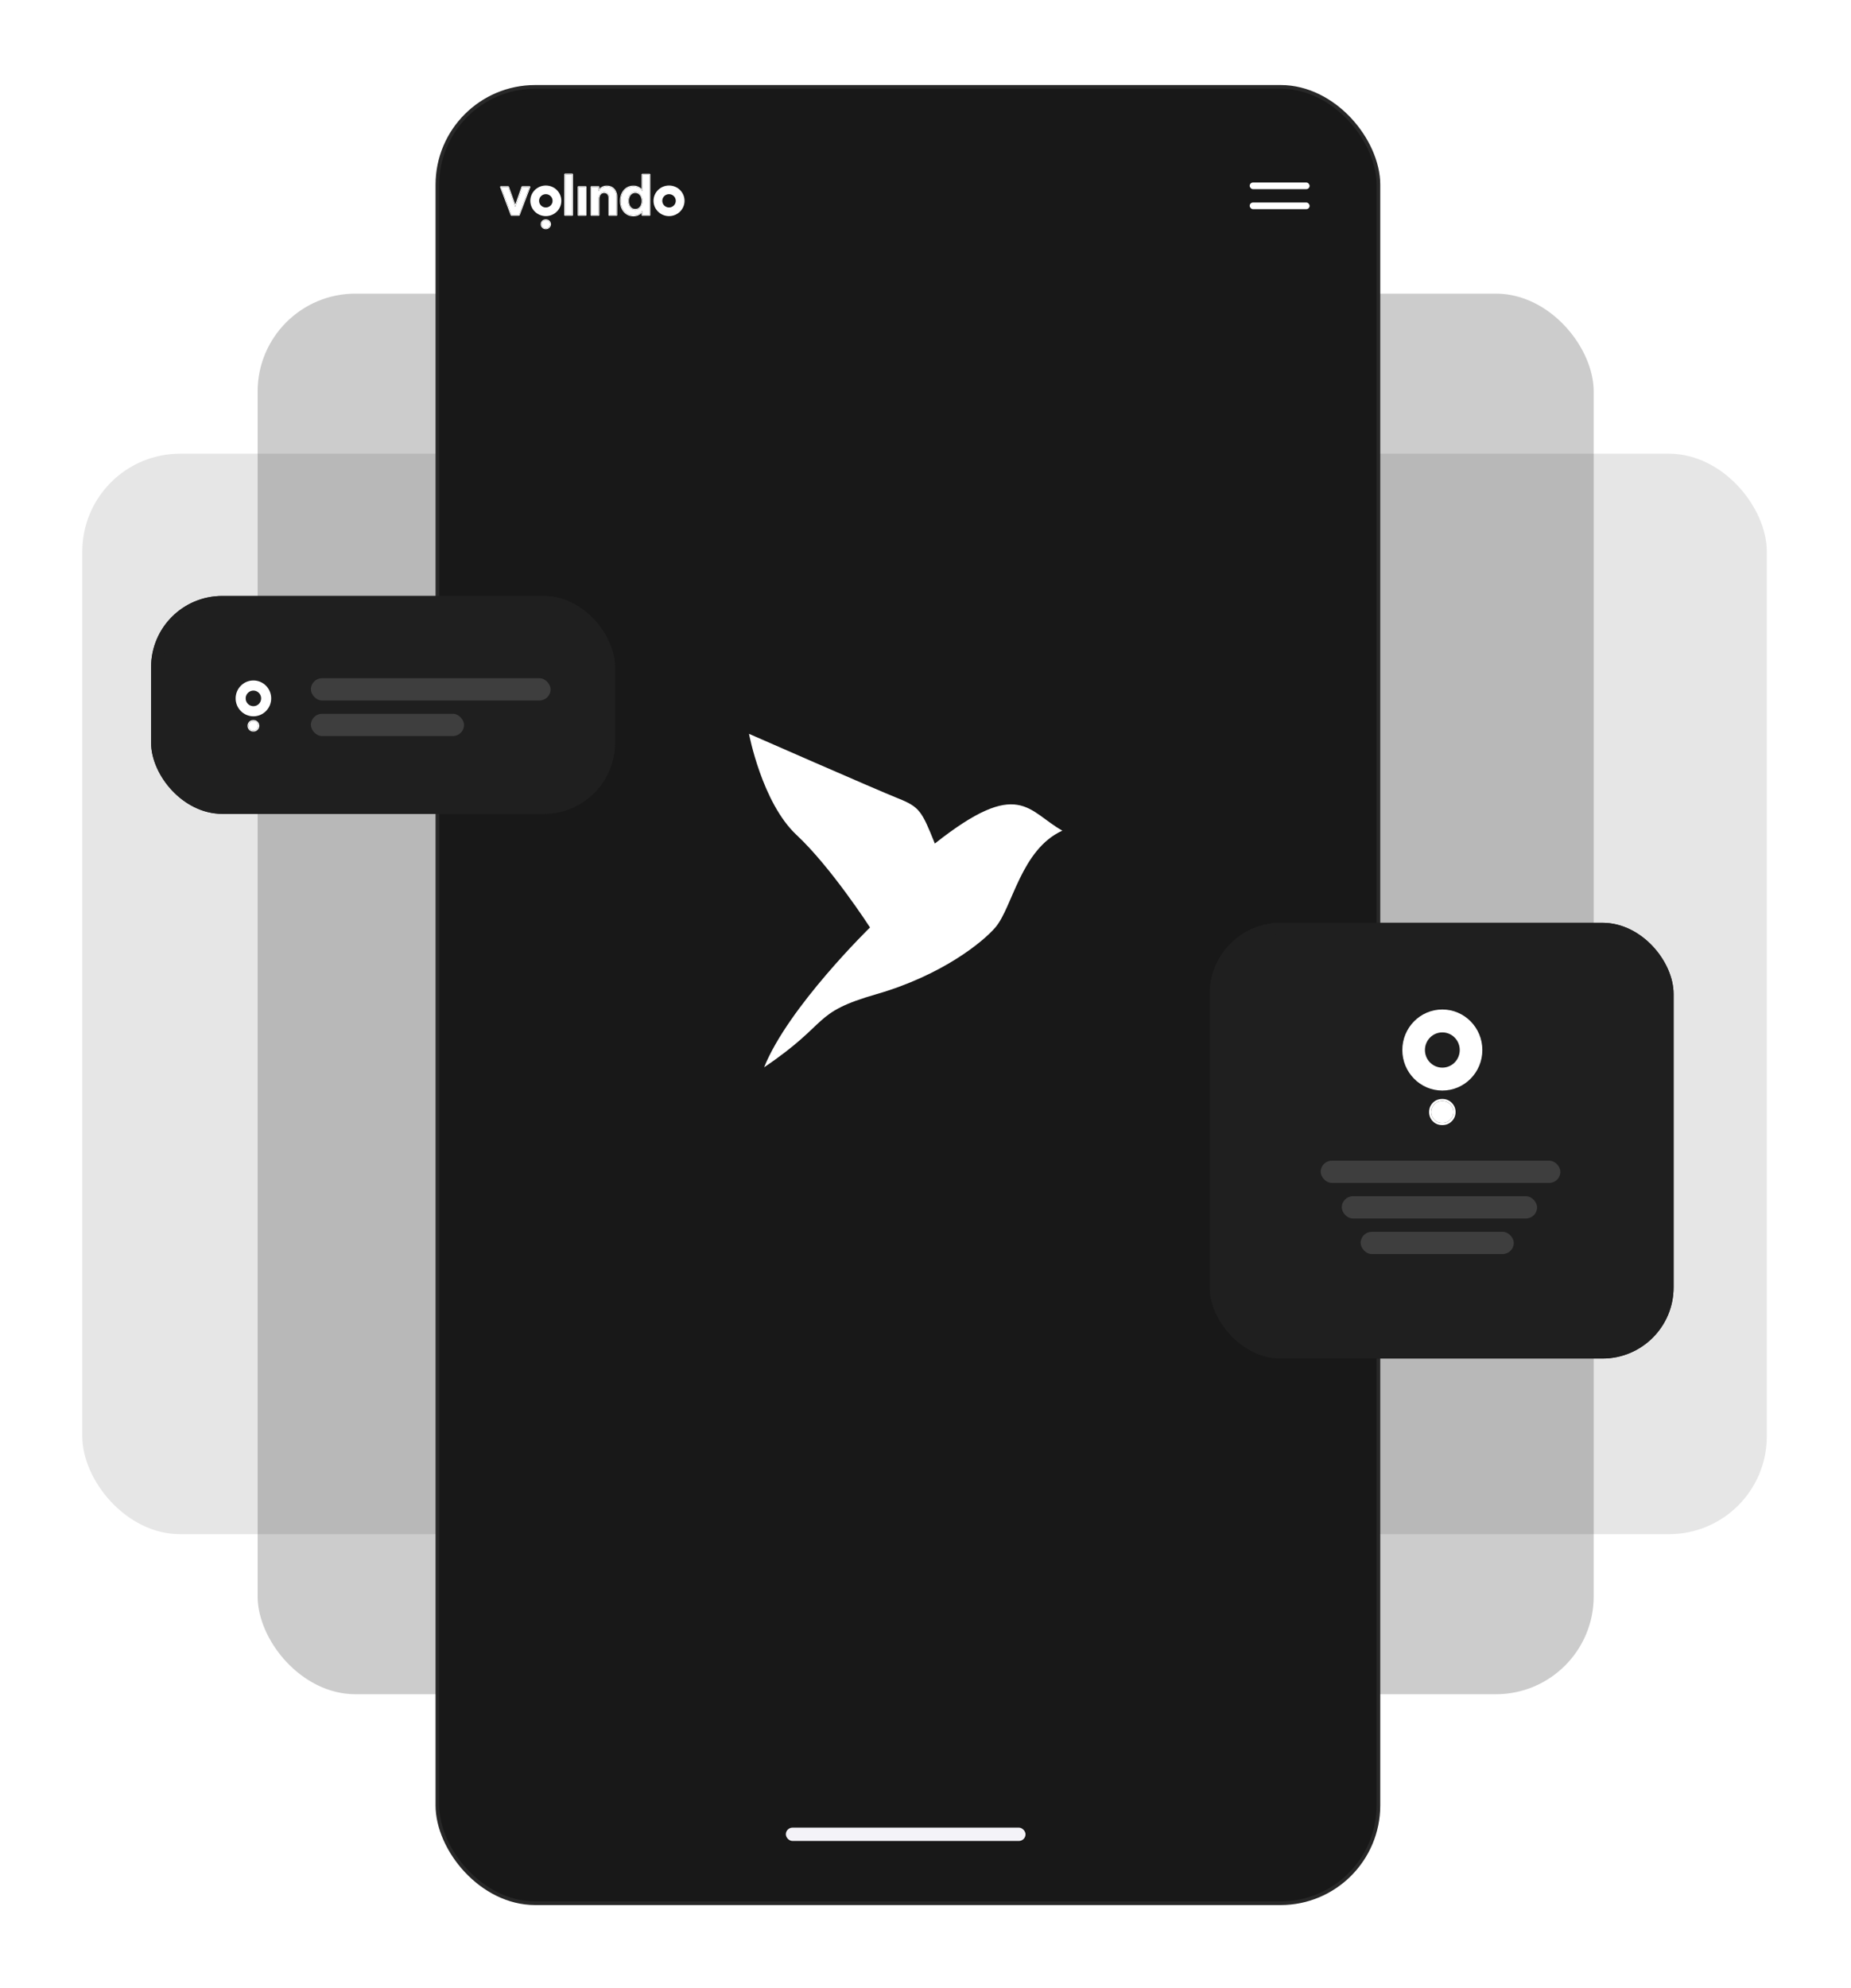 <svg width="502" height="539" viewBox="0 0 502 539" fill="none" xmlns="http://www.w3.org/2000/svg">
<g opacity="0.1" filter="url(#filter0_d_106_38)">
<rect x="326.883" y="121.795" width="151.68" height="292.912" rx="26.519" fill="black"/>
</g>
<g opacity="0.1" filter="url(#filter1_d_106_38)">
<rect x="21.717" y="121.795" width="151.68" height="292.912" rx="26.519" fill="black"/>
</g>
<g opacity="0.2" filter="url(#filter2_d_106_38)">
<rect x="234.791" y="78.4" width="196.823" height="379.701" rx="26.519" fill="black"/>
</g>
<g opacity="0.2" filter="url(#filter3_d_106_38)">
<rect x="69.268" y="78.4" width="196.823" height="379.701" rx="26.519" fill="black"/>
</g>
<g filter="url(#filter4_d_106_38)">
<rect x="118.021" y="22.349" width="255.208" height="492.406" rx="26.519" fill="#181818"/>
<rect x="118.021" y="22.349" width="255.208" height="492.406" rx="26.519" stroke="#282828"/>
</g>
<rect x="213.123" y="495.469" width="65.006" height="3.616" rx="1.808" fill="#F4F3F8"/>
<rect x="338.92" y="49.472" width="16.252" height="1.808" rx="0.904" fill="white"/>
<rect x="338.92" y="54.896" width="16.252" height="1.808" rx="0.904" fill="white"/>
<path d="M138.713 58.28L135.851 50.689H137.812L139.745 56.103L141.649 50.689H143.611L140.733 58.28H138.713Z" fill="white"/>
<path d="M153.245 58.28L153.259 47.28H155.178V58.28H153.245Z" fill="white"/>
<path d="M156.897 58.28V50.689H158.83V58.28H156.897Z" fill="white"/>
<path d="M160.402 58.28V50.689H162.335V51.777H162.422C162.5 51.644 162.621 51.481 162.785 51.29C162.95 51.09 163.178 50.918 163.468 50.775C163.759 50.622 164.127 50.546 164.573 50.546C165.164 50.546 165.648 50.679 166.026 50.947C166.414 51.204 166.7 51.548 166.884 51.978C167.077 52.408 167.174 52.871 167.174 53.367V58.28H165.241V53.625C165.241 53.214 165.125 52.861 164.893 52.565C164.66 52.269 164.311 52.121 163.846 52.121C163.488 52.121 163.197 52.212 162.974 52.393C162.752 52.565 162.587 52.789 162.48 53.066C162.383 53.343 162.335 53.635 162.335 53.94V58.28H160.402Z" fill="white"/>
<path d="M171.78 58.423C171.209 58.423 170.71 58.313 170.283 58.094C169.857 57.865 169.499 57.564 169.208 57.191C168.927 56.809 168.714 56.385 168.568 55.917C168.433 55.449 168.365 54.971 168.365 54.484C168.365 53.997 168.433 53.52 168.568 53.052C168.714 52.584 168.927 52.164 169.208 51.792C169.499 51.41 169.857 51.109 170.283 50.889C170.71 50.66 171.209 50.546 171.78 50.546C172.274 50.546 172.681 50.627 173.001 50.789C173.321 50.942 173.573 51.114 173.757 51.305C173.941 51.486 174.067 51.634 174.134 51.749H174.222V47.329H176.154V58.28H174.222V57.22H174.134C174.067 57.335 173.941 57.487 173.757 57.678C173.573 57.869 173.321 58.041 173.001 58.194C172.681 58.347 172.274 58.423 171.78 58.423ZM172.289 56.862C172.725 56.862 173.088 56.747 173.379 56.518C173.669 56.28 173.887 55.979 174.033 55.616C174.178 55.253 174.251 54.876 174.251 54.484C174.251 54.093 174.178 53.716 174.033 53.353C173.887 52.99 173.669 52.694 173.379 52.465C173.088 52.226 172.725 52.107 172.289 52.107C171.853 52.107 171.485 52.226 171.184 52.465C170.894 52.694 170.676 52.99 170.53 53.353C170.385 53.716 170.312 54.093 170.312 54.484C170.312 54.876 170.385 55.253 170.53 55.616C170.676 55.979 170.894 56.28 171.184 56.518C171.485 56.747 171.853 56.862 172.289 56.862Z" fill="white"/>
<path fill-rule="evenodd" clip-rule="evenodd" d="M138.713 58.5C138.62 58.5 138.536 58.443 138.504 58.357L135.641 50.766C135.615 50.698 135.625 50.622 135.667 50.563C135.709 50.504 135.777 50.468 135.851 50.468H137.812C137.907 50.468 137.992 50.528 138.023 50.616L139.744 55.434L141.438 50.617C141.469 50.528 141.554 50.468 141.649 50.468H143.611C143.684 50.468 143.753 50.504 143.795 50.563C143.836 50.623 143.846 50.698 143.82 50.766L140.943 58.357C140.91 58.443 140.827 58.5 140.733 58.5H138.713ZM139.745 56.103L137.812 50.689H135.851L138.713 58.28H140.733L143.611 50.689H141.649L139.745 56.103ZM153.087 58.436C153.045 58.394 153.021 58.338 153.021 58.28L153.036 47.28C153.036 47.158 153.136 47.06 153.259 47.06H155.178C155.301 47.06 155.401 47.158 155.401 47.28V58.28C155.401 58.402 155.301 58.5 155.178 58.5H153.245C153.185 58.5 153.129 58.477 153.087 58.436ZM153.245 58.28H155.178V47.28H153.259L153.245 58.28ZM156.897 58.5C156.774 58.5 156.674 58.402 156.674 58.28V50.689C156.674 50.567 156.774 50.468 156.897 50.468H158.83C158.954 50.468 159.054 50.567 159.054 50.689V58.28C159.054 58.402 158.954 58.5 158.83 58.5H156.897ZM160.402 58.5C160.279 58.5 160.179 58.402 160.179 58.28V50.689C160.179 50.567 160.279 50.468 160.402 50.468H162.335C162.458 50.468 162.558 50.567 162.558 50.689V51.214C162.576 51.193 162.595 51.171 162.613 51.15C162.802 50.921 163.056 50.732 163.366 50.579C163.698 50.405 164.104 50.325 164.573 50.325C165.197 50.325 165.729 50.466 166.154 50.766C166.576 51.047 166.888 51.424 167.089 51.89C167.295 52.349 167.398 52.842 167.398 53.367V58.28C167.398 58.402 167.298 58.5 167.174 58.5H165.241C165.118 58.5 165.018 58.402 165.018 58.28V53.625C165.018 53.258 164.915 52.954 164.716 52.7C164.535 52.47 164.259 52.342 163.846 52.342C163.527 52.342 163.291 52.422 163.117 52.563L163.112 52.567C162.924 52.712 162.784 52.901 162.69 53.142C162.603 53.393 162.558 53.659 162.558 53.94V58.28C162.558 58.402 162.458 58.5 162.335 58.5H160.402ZM162.48 53.066C162.587 52.789 162.752 52.565 162.974 52.393C163.197 52.212 163.488 52.121 163.846 52.121C164.311 52.121 164.66 52.269 164.893 52.565C165.125 52.861 165.241 53.214 165.241 53.625V58.28H167.174V53.367C167.174 52.871 167.077 52.408 166.884 51.978C166.7 51.548 166.414 51.204 166.026 50.947C165.648 50.679 165.164 50.546 164.573 50.546C164.127 50.546 163.759 50.622 163.468 50.775C163.178 50.918 162.95 51.09 162.785 51.29C162.697 51.393 162.622 51.486 162.558 51.572C162.504 51.647 162.458 51.715 162.422 51.777H162.335V50.689H160.402V58.28H162.335V53.94C162.335 53.635 162.383 53.343 162.48 53.066ZM170.176 58.287C169.723 58.044 169.341 57.723 169.031 57.326L169.027 57.321C168.731 56.919 168.507 56.471 168.355 55.981L168.353 55.977C168.212 55.49 168.141 54.992 168.141 54.484C168.141 53.977 168.212 53.479 168.354 52.992L168.355 52.988C168.507 52.497 168.731 52.054 169.029 51.66L169.029 51.66C169.339 51.252 169.723 50.93 170.178 50.695C170.642 50.446 171.179 50.325 171.78 50.325C172.296 50.325 172.74 50.41 173.101 50.592C173.435 50.752 173.71 50.937 173.917 51.151C173.945 51.179 173.972 51.206 173.998 51.233V47.329C173.998 47.207 174.098 47.109 174.222 47.109H176.155C176.278 47.109 176.378 47.207 176.378 47.329V58.28C176.378 58.402 176.278 58.5 176.155 58.5H174.222C174.098 58.5 173.998 58.402 173.998 58.28V57.746C173.973 57.774 173.946 57.802 173.919 57.83C173.711 58.045 173.435 58.232 173.098 58.392C172.739 58.564 172.296 58.644 171.78 58.644C171.179 58.644 170.644 58.528 170.18 58.289L170.176 58.287ZM173.998 57.41C174.057 57.338 174.102 57.275 174.134 57.22H174.222V58.28H176.154V47.329H174.222V51.749H174.134C174.102 51.694 174.057 51.632 173.998 51.562C173.934 51.486 173.853 51.4 173.757 51.305C173.573 51.114 173.321 50.942 173.001 50.789C172.681 50.627 172.274 50.546 171.78 50.546C171.209 50.546 170.71 50.66 170.283 50.889C169.857 51.109 169.499 51.41 169.208 51.792C168.927 52.164 168.714 52.584 168.568 53.052C168.433 53.52 168.365 53.997 168.365 54.484C168.365 54.971 168.433 55.449 168.568 55.917C168.714 56.385 168.927 56.809 169.208 57.191C169.499 57.564 169.857 57.865 170.283 58.094C170.71 58.313 171.209 58.423 171.78 58.423C172.274 58.423 172.681 58.347 173.001 58.194C173.321 58.041 173.573 57.869 173.757 57.678C173.853 57.578 173.934 57.489 173.998 57.41ZM173.236 52.634C172.991 52.433 172.681 52.327 172.289 52.327C171.897 52.327 171.58 52.433 171.325 52.636L171.324 52.637C171.066 52.841 170.87 53.104 170.738 53.434C170.603 53.771 170.536 54.12 170.536 54.484C170.536 54.848 170.603 55.198 170.738 55.535C170.87 55.864 171.065 56.133 171.324 56.346C171.579 56.54 171.896 56.642 172.289 56.642C172.682 56.642 172.993 56.539 173.237 56.348C173.497 56.134 173.693 55.864 173.825 55.535C173.96 55.198 174.027 54.848 174.027 54.484C174.027 54.12 173.96 53.771 173.825 53.434C173.693 53.104 173.497 52.841 173.239 52.637L173.236 52.634ZM173.379 56.518C173.088 56.747 172.725 56.862 172.289 56.862C171.853 56.862 171.485 56.747 171.184 56.518C170.894 56.28 170.676 55.979 170.53 55.616C170.385 55.253 170.312 54.876 170.312 54.484C170.312 54.093 170.385 53.716 170.53 53.353C170.676 52.99 170.894 52.694 171.184 52.465C171.485 52.226 171.853 52.107 172.289 52.107C172.725 52.107 173.088 52.226 173.379 52.465C173.669 52.694 173.887 52.99 174.033 53.353C174.178 53.716 174.251 54.093 174.251 54.484C174.251 54.876 174.178 55.253 174.033 55.616C173.887 55.979 173.669 56.28 173.379 56.518ZM156.897 58.28H158.83V50.689H156.897V58.28Z" fill="white"/>
<path d="M148.023 61.907C147.684 61.907 147.403 61.797 147.18 61.577C146.967 61.358 146.861 61.095 146.861 60.789C146.861 60.484 146.967 60.221 147.18 60.002C147.403 59.782 147.684 59.672 148.023 59.672C148.362 59.672 148.643 59.782 148.866 60.002C149.089 60.221 149.201 60.484 149.201 60.789C149.201 61.095 149.089 61.358 148.866 61.577C148.643 61.797 148.362 61.907 148.023 61.907Z" fill="white"/>
<path fill-rule="evenodd" clip-rule="evenodd" d="M147.019 61.73C146.766 61.469 146.637 61.151 146.637 60.789C146.637 60.428 146.766 60.11 147.019 59.849L147.022 59.846C147.291 59.582 147.63 59.452 148.023 59.452C148.417 59.452 148.756 59.582 149.024 59.846C149.288 60.106 149.424 60.425 149.424 60.789C149.424 61.155 149.288 61.473 149.024 61.733C148.756 61.997 148.417 62.127 148.023 62.127C147.63 62.127 147.291 61.997 147.022 61.733L147.019 61.73ZM147.18 61.577C147.403 61.797 147.684 61.907 148.023 61.907C148.362 61.907 148.643 61.797 148.866 61.577C149.089 61.358 149.201 61.095 149.201 60.789C149.201 60.484 149.089 60.221 148.866 60.002C148.643 59.782 148.362 59.672 148.023 59.672C147.684 59.672 147.403 59.782 147.18 60.002C146.967 60.221 146.861 60.484 146.861 60.789C146.861 61.095 146.967 61.358 147.18 61.577Z" fill="white"/>
<path fill-rule="evenodd" clip-rule="evenodd" d="M148.031 56.246C149.041 56.246 149.861 55.438 149.861 54.441C149.861 53.444 149.041 52.636 148.031 52.636C147.02 52.636 146.2 53.444 146.2 54.441C146.2 55.438 147.02 56.246 148.031 56.246ZM148.031 58.59C150.354 58.59 152.238 56.733 152.238 54.441C152.238 52.15 150.354 50.292 148.031 50.292C145.707 50.292 143.823 52.15 143.823 54.441C143.823 56.733 145.707 58.59 148.031 58.59Z" fill="white"/>
<path fill-rule="evenodd" clip-rule="evenodd" d="M181.444 56.246C182.455 56.246 183.274 55.438 183.274 54.441C183.274 53.444 182.455 52.636 181.444 52.636C180.433 52.636 179.613 53.444 179.613 54.441C179.613 55.438 180.433 56.246 181.444 56.246ZM181.444 58.59C183.767 58.59 185.651 56.733 185.651 54.441C185.651 52.15 183.767 50.292 181.444 50.292C179.12 50.292 177.236 52.15 177.236 54.441C177.236 56.733 179.12 58.59 181.444 58.59Z" fill="white"/>
<path d="M237.709 269.515C219.893 274.647 225.432 277.047 207.233 289.345C213.753 273.073 235.951 251.434 235.951 251.434C235.951 251.434 225.402 235.102 216.024 226.354C206.647 217.605 203.131 198.94 203.131 198.94C203.131 198.94 237.709 214.105 243.57 216.438C249.431 218.771 250.017 219.938 253.533 228.687C276.39 210.606 278.734 219.938 288.112 225.187C276.859 230.32 274.632 245.944 269.943 251.434C266.622 255.322 255.526 264.382 237.709 269.515Z" fill="white"/>
<g filter="url(#filter5_d_106_38)">
<rect x="327.482" y="248.964" width="125.798" height="118.129" rx="19.286" fill="#1F1F1F"/>
<rect x="328.989" y="250.471" width="122.785" height="115.116" rx="17.78" stroke="#1F1F1F" stroke-width="3.014"/>
</g>
<path d="M391.15 304.432C390.276 304.432 389.552 304.141 388.977 303.559C388.427 302.978 388.153 302.282 388.153 301.473C388.153 300.664 388.427 299.969 388.977 299.387C389.552 298.805 390.276 298.515 391.15 298.515C392.025 298.515 392.749 298.805 393.324 299.387C393.898 299.969 394.186 300.664 394.186 301.473C394.186 302.282 393.898 302.978 393.324 303.559C392.749 304.141 392.025 304.432 391.15 304.432Z" fill="white"/>
<path fill-rule="evenodd" clip-rule="evenodd" d="M388.561 303.963C387.908 303.272 387.576 302.432 387.576 301.473C387.576 300.515 387.908 299.674 388.561 298.984L388.569 298.974C389.261 298.274 390.136 297.931 391.15 297.931C392.165 297.931 393.04 298.274 393.731 298.974C394.412 299.663 394.762 300.506 394.762 301.473C394.762 302.44 394.412 303.283 393.731 303.972C393.04 304.672 392.165 305.015 391.15 305.015C390.136 305.015 389.261 304.672 388.569 303.972L388.561 303.963ZM388.977 303.559C389.552 304.141 390.276 304.432 391.15 304.432C392.025 304.432 392.749 304.141 393.324 303.559C393.898 302.978 394.186 302.282 394.186 301.473C394.186 300.664 393.898 299.969 393.324 299.387C392.749 298.805 392.025 298.515 391.15 298.515C390.276 298.515 389.552 298.805 388.977 299.387C388.427 299.969 388.153 300.664 388.153 301.473C388.153 302.282 388.427 302.978 388.977 303.559Z" fill="white"/>
<path fill-rule="evenodd" clip-rule="evenodd" d="M391.169 289.441C393.776 289.441 395.889 287.301 395.889 284.661C395.889 282.022 393.776 279.882 391.169 279.882C388.562 279.882 386.449 282.022 386.449 284.661C386.449 287.301 388.562 289.441 391.169 289.441ZM391.169 295.648C397.16 295.648 402.018 290.729 402.018 284.661C402.018 278.594 397.16 273.675 391.169 273.675C385.177 273.675 380.32 278.594 380.32 284.661C380.32 290.729 385.177 295.648 391.169 295.648Z" fill="white"/>
<rect x="358.18" y="314.659" width="65.006" height="6.027" rx="3.014" fill="#3E3E3E"/>
<rect x="363.898" y="324.302" width="52.968" height="6.027" rx="3.014" fill="#3E3E3E"/>
<rect x="369.014" y="333.945" width="41.532" height="6.027" rx="3.014" fill="#3E3E3E"/>
<g filter="url(#filter6_d_106_38)">
<rect x="40.375" y="160.366" width="125.798" height="59.065" rx="19.286" fill="#1F1F1F"/>
<rect x="41.882" y="161.873" width="122.785" height="56.051" rx="17.78" stroke="#1F1F1F" stroke-width="3.014"/>
</g>
<path d="M68.718 198.078C68.329 198.078 68.007 197.95 67.752 197.692C67.507 197.435 67.385 197.127 67.385 196.77C67.385 196.412 67.507 196.104 67.752 195.847C68.007 195.59 68.329 195.461 68.718 195.461C69.106 195.461 69.428 195.59 69.684 195.847C69.939 196.104 70.067 196.412 70.067 196.77C70.067 197.127 69.939 197.435 69.684 197.692C69.428 197.95 69.106 198.078 68.718 198.078Z" fill="white"/>
<path fill-rule="evenodd" clip-rule="evenodd" d="M67.567 197.871C67.276 197.565 67.129 197.193 67.129 196.77C67.129 196.346 67.276 195.974 67.567 195.668L67.57 195.664C67.878 195.355 68.267 195.203 68.718 195.203C69.168 195.203 69.558 195.355 69.865 195.664C70.167 195.969 70.323 196.342 70.323 196.77C70.323 197.197 70.167 197.57 69.865 197.875C69.558 198.184 69.168 198.336 68.718 198.336C68.267 198.336 67.878 198.184 67.571 197.875L67.567 197.871ZM67.752 197.692C68.007 197.95 68.329 198.078 68.718 198.078C69.106 198.078 69.428 197.95 69.684 197.692C69.939 197.435 70.067 197.127 70.067 196.77C70.067 196.412 69.939 196.104 69.684 195.847C69.428 195.59 69.106 195.461 68.718 195.461C68.329 195.461 68.007 195.59 67.752 195.847C67.507 196.104 67.385 196.412 67.385 196.77C67.385 197.127 67.507 197.435 67.752 197.692Z" fill="white"/>
<path fill-rule="evenodd" clip-rule="evenodd" d="M68.726 191.448C69.884 191.448 70.824 190.501 70.824 189.334C70.824 188.166 69.884 187.219 68.726 187.219C67.567 187.219 66.628 188.166 66.628 189.334C66.628 190.501 67.567 191.448 68.726 191.448ZM68.726 194.193C71.389 194.193 73.547 192.017 73.547 189.334C73.547 186.65 71.389 184.474 68.726 184.474C66.063 184.474 63.904 186.65 63.904 189.334C63.904 192.017 66.063 194.193 68.726 194.193Z" fill="white"/>
<rect x="84.314" y="183.872" width="65.006" height="6.027" rx="3.014" fill="#3E3E3E"/>
<rect x="84.314" y="193.515" width="41.532" height="6.027" rx="3.014" fill="#3E3E3E"/>
<defs>
<filter id="filter0_d_106_38" x="305.186" y="100.7" width="196.28" height="337.512" filterUnits="userSpaceOnUse" color-interpolation-filters="sRGB">
<feFlood flood-opacity="0" result="BackgroundImageFix"/>
<feColorMatrix in="SourceAlpha" type="matrix" values="0 0 0 0 0 0 0 0 0 0 0 0 0 0 0 0 0 0 127 0" result="hardAlpha"/>
<feOffset dx="0.603" dy="1.205"/>
<feGaussianBlur stdDeviation="11.15"/>
<feColorMatrix type="matrix" values="0 0 0 0 0 0 0 0 0 0 0 0 0 0 0 0 0 0 0.044 0"/>
<feBlend mode="normal" in2="BackgroundImageFix" result="effect1_dropShadow_106_38"/>
<feBlend mode="normal" in="SourceGraphic" in2="effect1_dropShadow_106_38" result="shape"/>
</filter>
<filter id="filter1_d_106_38" x="0.02" y="100.7" width="196.28" height="337.512" filterUnits="userSpaceOnUse" color-interpolation-filters="sRGB">
<feFlood flood-opacity="0" result="BackgroundImageFix"/>
<feColorMatrix in="SourceAlpha" type="matrix" values="0 0 0 0 0 0 0 0 0 0 0 0 0 0 0 0 0 0 127 0" result="hardAlpha"/>
<feOffset dx="0.603" dy="1.205"/>
<feGaussianBlur stdDeviation="11.15"/>
<feColorMatrix type="matrix" values="0 0 0 0 0 0 0 0 0 0 0 0 0 0 0 0 0 0 0.044 0"/>
<feBlend mode="normal" in2="BackgroundImageFix" result="effect1_dropShadow_106_38"/>
<feBlend mode="normal" in="SourceGraphic" in2="effect1_dropShadow_106_38" result="shape"/>
</filter>
<filter id="filter2_d_106_38" x="213.094" y="57.306" width="241.423" height="424.301" filterUnits="userSpaceOnUse" color-interpolation-filters="sRGB">
<feFlood flood-opacity="0" result="BackgroundImageFix"/>
<feColorMatrix in="SourceAlpha" type="matrix" values="0 0 0 0 0 0 0 0 0 0 0 0 0 0 0 0 0 0 127 0" result="hardAlpha"/>
<feOffset dx="0.603" dy="1.205"/>
<feGaussianBlur stdDeviation="11.15"/>
<feColorMatrix type="matrix" values="0 0 0 0 0 0 0 0 0 0 0 0 0 0 0 0 0 0 0.044 0"/>
<feBlend mode="normal" in2="BackgroundImageFix" result="effect1_dropShadow_106_38"/>
<feBlend mode="normal" in="SourceGraphic" in2="effect1_dropShadow_106_38" result="shape"/>
</filter>
<filter id="filter3_d_106_38" x="47.57" y="57.306" width="241.423" height="424.301" filterUnits="userSpaceOnUse" color-interpolation-filters="sRGB">
<feFlood flood-opacity="0" result="BackgroundImageFix"/>
<feColorMatrix in="SourceAlpha" type="matrix" values="0 0 0 0 0 0 0 0 0 0 0 0 0 0 0 0 0 0 127 0" result="hardAlpha"/>
<feOffset dx="0.603" dy="1.205"/>
<feGaussianBlur stdDeviation="11.15"/>
<feColorMatrix type="matrix" values="0 0 0 0 0 0 0 0 0 0 0 0 0 0 0 0 0 0 0.044 0"/>
<feBlend mode="normal" in2="BackgroundImageFix" result="effect1_dropShadow_106_38"/>
<feBlend mode="normal" in="SourceGraphic" in2="effect1_dropShadow_106_38" result="shape"/>
</filter>
<filter id="filter4_d_106_38" x="95.824" y="0.755" width="300.808" height="538.006" filterUnits="userSpaceOnUse" color-interpolation-filters="sRGB">
<feFlood flood-opacity="0" result="BackgroundImageFix"/>
<feColorMatrix in="SourceAlpha" type="matrix" values="0 0 0 0 0 0 0 0 0 0 0 0 0 0 0 0 0 0 127 0" result="hardAlpha"/>
<feOffset dx="0.603" dy="1.205"/>
<feGaussianBlur stdDeviation="11.15"/>
<feColorMatrix type="matrix" values="0 0 0 0 0 0 0 0 0 0 0 0 0 0 0 0 0 0 0.044 0"/>
<feBlend mode="normal" in2="BackgroundImageFix" result="effect1_dropShadow_106_38"/>
<feBlend mode="normal" in="SourceGraphic" in2="effect1_dropShadow_106_38" result="shape"/>
</filter>
<filter id="filter5_d_106_38" x="299.156" y="221.24" width="183.658" height="175.988" filterUnits="userSpaceOnUse" color-interpolation-filters="sRGB">
<feFlood flood-opacity="0" result="BackgroundImageFix"/>
<feColorMatrix in="SourceAlpha" type="matrix" values="0 0 0 0 0 0 0 0 0 0 0 0 0 0 0 0 0 0 127 0" result="hardAlpha"/>
<feMorphology radius="6.63" operator="dilate" in="SourceAlpha" result="effect1_dropShadow_106_38"/>
<feOffset dx="0.603" dy="1.205"/>
<feGaussianBlur stdDeviation="11.15"/>
<feColorMatrix type="matrix" values="0 0 0 0 0 0 0 0 0 0 0 0 0 0 0 0 0 0 0.059 0"/>
<feBlend mode="normal" in2="BackgroundImageFix" result="effect1_dropShadow_106_38"/>
<feBlend mode="normal" in="SourceGraphic" in2="effect1_dropShadow_106_38" result="shape"/>
</filter>
<filter id="filter6_d_106_38" x="12.048" y="132.642" width="183.658" height="116.924" filterUnits="userSpaceOnUse" color-interpolation-filters="sRGB">
<feFlood flood-opacity="0" result="BackgroundImageFix"/>
<feColorMatrix in="SourceAlpha" type="matrix" values="0 0 0 0 0 0 0 0 0 0 0 0 0 0 0 0 0 0 127 0" result="hardAlpha"/>
<feMorphology radius="6.63" operator="dilate" in="SourceAlpha" result="effect1_dropShadow_106_38"/>
<feOffset dx="0.603" dy="1.205"/>
<feGaussianBlur stdDeviation="11.15"/>
<feColorMatrix type="matrix" values="0 0 0 0 0 0 0 0 0 0 0 0 0 0 0 0 0 0 0.059 0"/>
<feBlend mode="normal" in2="BackgroundImageFix" result="effect1_dropShadow_106_38"/>
<feBlend mode="normal" in="SourceGraphic" in2="effect1_dropShadow_106_38" result="shape"/>
</filter>
</defs>
</svg>
